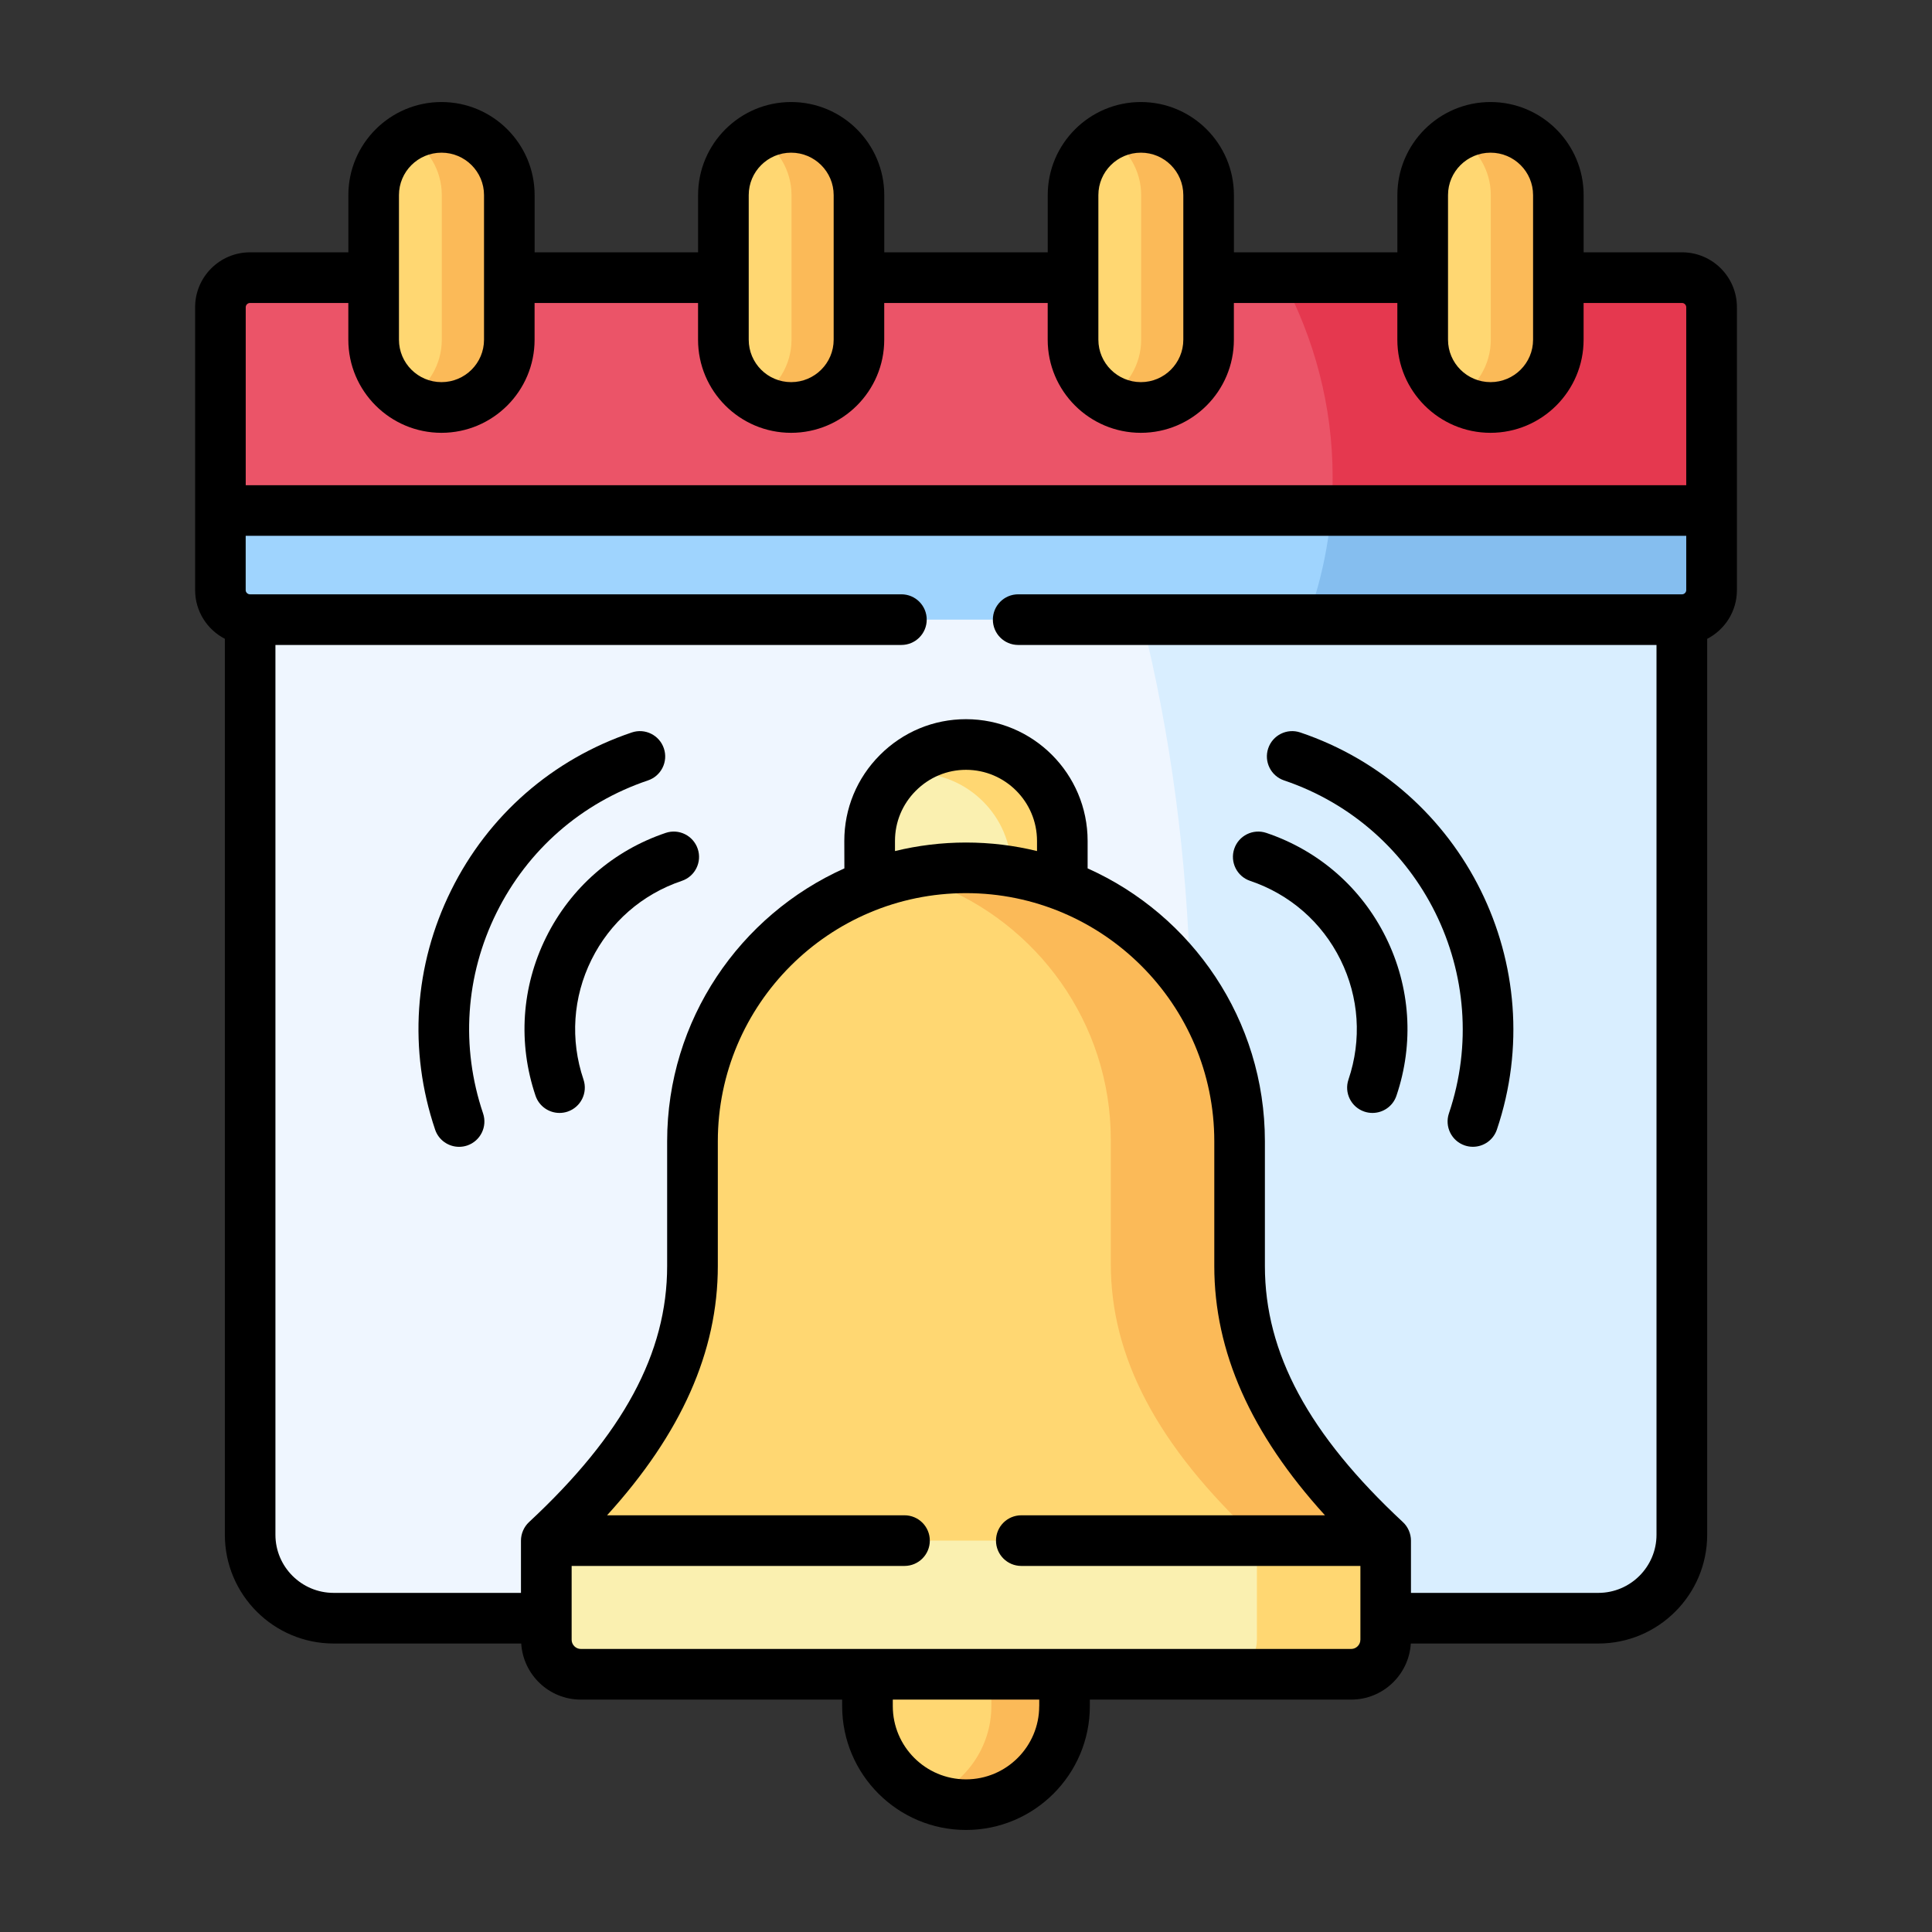 <?xml version="1.0" encoding="UTF-8"?>
<svg id="Layer_1" data-name="Layer 1" xmlns="http://www.w3.org/2000/svg" viewBox="0 0 512 512">
  <rect x="0" y="0" width="512" height="512" fill="#333333" stroke="none"/>
  <defs>
    <style>
      .cls-1 {
        fill: #faf0b0;
      }

      .cls-1, .cls-2, .cls-3, .cls-4, .cls-5, .cls-6, .cls-7, .cls-8, .cls-9 {
        fill-rule: evenodd;
      }

      .cls-2 {
        fill: #fbba58;
      }

      .cls-3 {
        fill: #85beef;
      }

      .cls-4 {
        fill: #d9eeff;
      }

      .cls-5 {
        fill: #eff6ff;
      }

      .cls-6 {
        fill: #9fd4fe;
      }

      .cls-7 {
        fill: #e5384f;
      }

      .cls-8 {
        fill: #eb5468;
      }

      .cls-9 {
        fill: #ffd772;
      }
    </style>
  </defs>
  <path class="cls-5" d="M423.57,428.84c12.17,0,22.13-9.94,22.13-22.11v-251.44H66.29v251.44c0,12.17,9.96,22.11,22.13,22.11,163.54,0,172.34,0,335.15,0h0Z"/>
  <path class="cls-6" d="M66.29,164.21h379.49c4.28,0,7.81-3.52,7.81-7.81l.03-21.12-197.62-16.38-197.59,16.38v21.12c0,4.28,3.52,7.81,7.83,7.81h.05Z"/>
  <path class="cls-8" d="M58.41,135.29h395.18v-53.87c0-4.31-3.52-7.83-7.81-7.83H66.24c-4.31,0-7.83,3.52-7.83,7.83v53.87Z"/>
  <path class="cls-9" d="M134.97,73.58v-21.88c0-9.86-8.09-17.95-17.97-17.95s-17.97,8.09-17.97,17.95v38.33c0,9.89,8.09,17.95,17.97,17.95s17.97-8.06,17.97-17.95v-16.45Z"/>
  <path class="cls-9" d="M191.71,51.7v38.33c0,9.89,8.09,17.95,17.95,17.95s17.97-8.06,17.97-17.95v-38.33c0-9.86-8.09-17.95-17.97-17.95s-17.95,8.09-17.95,17.95Z"/>
  <path class="cls-9" d="M284.37,51.7v38.33c0,9.89,8.09,17.95,17.97,17.95s17.95-8.06,17.95-17.95v-38.33c0-9.86-8.06-17.95-17.95-17.95s-17.97,8.09-17.97,17.95Z"/>
  <path class="cls-9" d="M377.03,51.7v38.33c0,9.89,8.09,17.95,17.97,17.95s17.97-8.06,17.97-17.95v-38.33c0-9.86-8.09-17.95-17.97-17.95s-17.97,8.09-17.97,17.95Z"/>
  <path class="cls-7" d="M412.98,90.03c0,9.89-8.09,17.95-17.97,17.95s-17.97-8.06-17.97-17.95v-16.45h-37.34c8.67,16.2,13.46,34.07,13.46,52.86,0,2.97-.1,5.91-.36,8.85h100.8v-53.87c0-4.31-3.52-7.83-7.81-7.83h-32.8v16.45h0Z"/>
  <path class="cls-3" d="M453.59,135.29h-100.8c-.53,6.82-1.72,13.49-3.5,20-.84,3.02-1.77,6.01-2.86,8.92h99.35c4.28,0,7.81-3.52,7.81-7.81v-21.12h0Z"/>
  <path class="cls-1" d="M230.5,234.64c6.87,12.42,14.75,14.2,23.73,14.2s22.81-2.23,27.31-14.2v-11.79c0-14.05-11.48-25.55-25.53-25.55s-25.55,11.51-25.53,25.55l.03,11.79Z"/>
  <path class="cls-4" d="M445.71,164.21h-143.06c7.48,29.99,11.97,62.65,12.8,96.9,8.21,11.76,13.06,26.01,13.06,41.35v33.06c0,24.46,12.09,47.99,38.71,72.76v20.56h56.36c12.17,0,22.13-9.94,22.13-22.11v-242.52h0Z"/>
  <path class="cls-9" d="M328.51,335.52v-33.06c0-30.88-19.6-57.42-46.98-67.82-7.93-3.02-16.55-4.67-25.53-4.67s-17.57,1.65-25.5,4.67c-27.38,10.37-46.98,36.91-46.98,67.82v33.06c0,24.46-12.12,47.99-38.74,72.76l114.79,14.12,107.64-14.12c-26.62-24.77-38.71-48.3-38.71-72.76h0Z"/>
  <path class="cls-9" d="M282.11,443.7l-26.11-14.86-26.11,14.86v8.44c0,14.35,11.76,26.11,26.11,26.11s26.11-11.76,26.11-26.11v-8.44Z"/>
  <path class="cls-2" d="M294.38,301.98v33.03c0,24.46,12.09,47.99,38.71,72.76v.51h34.12c-26.62-24.77-38.71-48.3-38.71-72.76v-33.06c0-30.88-19.6-57.42-46.98-67.82-7.93-3.02-16.55-4.67-25.53-4.67-5.5,0-10.88.61-16.02,1.8,2.54.66,5.02,1.45,7.45,2.36,27.36,10.39,46.95,36.94,46.95,67.84h0Z"/>
  <path class="cls-2" d="M282.11,452.14v-8.44h-19.39v8.44c0,10.93-6.82,20.36-16.43,24.24,3.02,1.19,6.29,1.88,9.71,1.88,14.35,0,26.11-11.76,26.11-26.11Z"/>
  <path class="cls-9" d="M242.49,204.9c14.02,0,25.53,11.48,25.53,25.53v.53c4.67.79,9.18,2.03,13.51,3.68v-11.79c0-14.05-11.48-25.55-25.53-25.55-7.33,0-13.97,3.14-18.63,8.14,1.65-.36,3.37-.53,5.12-.53Z"/>
  <path class="cls-2" d="M134.97,51.7c0-9.86-8.09-17.95-17.97-17.95-3.24,0-6.29.86-8.95,2.38,5.4,3.12,9.03,8.95,9.03,15.57v38.33c0,6.62-3.62,12.45-9.03,15.57,2.66,1.52,5.7,2.38,8.95,2.38,9.89,0,17.97-8.06,17.97-17.95v-38.33Z"/>
  <path class="cls-2" d="M200.73,36.13c5.37,3.12,9.03,8.95,9.03,15.57v38.33c0,6.62-3.65,12.45-9.03,15.57,2.64,1.52,5.68,2.38,8.92,2.38,9.89,0,17.97-8.06,17.97-17.95v-38.33c0-9.86-8.09-17.95-17.97-17.95-3.24,0-6.29.86-8.92,2.38Z"/>
  <path class="cls-2" d="M293.39,36.13c5.37,3.12,9.03,8.95,9.03,15.57v38.33c0,6.62-3.65,12.45-9.03,15.57,2.64,1.52,5.68,2.38,8.95,2.38,9.89,0,17.95-8.06,17.95-17.95v-38.33c0-9.86-8.06-17.95-17.95-17.95-3.27,0-6.31.86-8.95,2.38Z"/>
  <path class="cls-2" d="M386.05,36.13c5.37,3.12,9.03,8.95,9.03,15.57v38.33c0,6.62-3.65,12.45-9.03,15.57,2.64,1.52,5.7,2.38,8.95,2.38,9.89,0,17.97-8.06,17.97-17.95v-38.33c0-9.86-8.09-17.95-17.97-17.95-3.24,0-6.31.86-8.95,2.38h0Z"/>
  <path class="cls-1" d="M144.78,408.28v26.29c0,5.02,4.11,9.13,9.13,9.13h204.18c5.02,0,9.13-4.11,9.13-9.13v-26.29h-222.43Z"/>
  <path class="cls-9" d="M333.09,412.77v21.8c0,5.02-4.11,9.13-9.13,9.13h34.12c5.02,0,9.13-4.11,9.13-9.13v-26.29h-34.12v4.49h0Z"/>
  <g>
    <path d="M460.3,81.41c0-8.02-6.51-14.54-14.52-14.54h-26.1v-15.17c0-13.6-11.07-24.66-24.68-24.66s-24.68,11.06-24.68,24.66v15.17h-43.32v-15.17c0-13.6-11.06-24.66-24.66-24.66s-24.68,11.06-24.68,24.66v15.17h-43.32v-15.17c0-13.6-11.07-24.66-24.68-24.66s-24.66,11.06-24.66,24.66v15.17h-43.32v-15.17c0-13.6-11.07-24.66-24.68-24.66s-24.68,11.06-24.68,24.66v15.17h-26.07c-8.02,0-14.54,6.52-14.54,14.54v74.99c0,5.61,3.21,10.47,7.88,12.89v237.44c0,15.89,12.94,28.82,28.84,28.82h49.7c.51,8.27,7.38,14.86,15.78,14.86h69.27v1.73c0,18.1,14.72,32.82,32.82,32.82s32.82-14.72,32.82-32.82v-1.73h69.27c8.4,0,15.28-6.58,15.79-14.86h49.7c15.9,0,28.84-12.93,28.84-28.82v-237.43c4.67-2.41,7.88-7.28,7.88-12.9v-74.99ZM383.74,51.7c0-6.2,5.05-11.24,11.27-11.24s11.27,5.04,11.27,11.24v38.33c0,6.2-5.05,11.24-11.27,11.24s-11.27-5.04-11.27-11.24v-38.33ZM291.08,51.7c0-6.2,5.05-11.24,11.27-11.24s11.24,5.04,11.24,11.24v38.33c0,6.2-5.04,11.24-11.24,11.24s-11.27-5.04-11.27-11.24v-38.33ZM198.42,51.7c0-6.2,5.04-11.24,11.24-11.24s11.27,5.04,11.27,11.24v38.33c0,6.2-5.05,11.24-11.27,11.24s-11.24-5.04-11.24-11.24v-38.33ZM105.73,51.7c0-6.2,5.05-11.24,11.27-11.24s11.27,5.04,11.27,11.24v38.33c0,6.2-5.05,11.24-11.27,11.24s-11.27-5.04-11.27-11.24v-38.33ZM66.24,80.29h26.07v9.75c0,13.6,11.07,24.66,24.68,24.66s24.68-11.06,24.68-24.66v-9.75h43.32v9.75c0,13.6,11.06,24.66,24.66,24.66s24.68-11.06,24.68-24.66v-9.75h43.32v9.75c0,13.6,11.07,24.66,24.68,24.66s24.66-11.06,24.66-24.66v-9.75h43.32v9.75c0,13.6,11.07,24.66,24.68,24.66s24.68-11.06,24.68-24.66v-9.75h26.1c.59,0,1.1.53,1.1,1.13v47.17H65.12v-47.17c0-.61.52-1.13,1.13-1.13h0ZM275.4,452.14c0,10.7-8.7,19.41-19.4,19.41s-19.4-8.7-19.4-19.41v-1.73h38.81v1.73ZM360.51,434.57c0,1.31-1.11,2.42-2.42,2.42h-204.18c-1.31,0-2.42-1.11-2.42-2.42v-19.58h88.21c3.7,0,6.71-3,6.71-6.71s-3-6.71-6.71-6.71h-78.82c19.72-21.7,29.35-43.42,29.35-66.05v-33.06c0-36.27,29.51-65.77,65.77-65.77s65.8,29.51,65.8,65.77v33.06c0,22.64,9.62,44.37,29.33,66.05h-80.47c-3.71,0-6.71,3-6.71,6.71s3,6.71,6.71,6.71h89.86v19.58ZM237.18,222.84c0-4.99,1.95-9.71,5.52-13.28,3.57-3.58,8.3-5.55,13.3-5.55,10.38,0,18.82,8.45,18.82,18.85v2.68c-6.04-1.48-12.34-2.26-18.82-2.26s-12.78.79-18.82,2.26v-2.69ZM423.57,422.13h-49.65v-13.85c0-1.83-.79-3.67-2.14-4.91-24.95-23.22-36.57-44.78-36.57-67.85v-33.06c0-32.2-19.32-59.96-46.98-72.33v-7.28c0-17.79-14.46-32.26-32.24-32.26-8.59,0-16.69,3.37-22.8,9.49-6.1,6.11-9.45,14.21-9.44,22.79l.02,7.26c-27.65,12.37-46.97,40.13-46.97,72.33v33.06c0,23.06-11.63,44.62-36.6,67.85-1.35,1.25-2.14,3.07-2.14,4.91v13.85h-49.65c-8.5,0-15.42-6.91-15.42-15.4v-235.81h165.89c3.7,0,6.71-3,6.71-6.71s-3-6.71-6.71-6.71H66.24c-.6,0-1.13-.51-1.13-1.1v-14.41h381.76v14.41c0,.58-.52,1.1-1.1,1.1h-175.94c-3.71,0-6.71,3-6.71,6.71s3,6.71,6.71,6.71h169.16v235.81c0,8.49-6.92,15.4-15.42,15.4h0Z"/>
    <path d="M344.59,194.11c-3.51-1.19-7.32.7-8.5,4.21-1.18,3.51.7,7.32,4.21,8.5,36.37,12.28,55.96,51.86,43.68,88.24-1.18,3.51.7,7.32,4.21,8.5.71.24,1.43.35,2.15.35,2.8,0,5.41-1.77,6.35-4.56,14.65-43.39-8.72-90.6-52.1-105.24h0Z"/>
    <path d="M335.59,220.73c-3.51-1.18-7.32.7-8.5,4.21-1.18,3.51.7,7.32,4.21,8.5,10.52,3.55,19.03,10.97,23.95,20.91,4.92,9.94,5.67,21.21,2.11,31.74-1.19,3.51.7,7.32,4.21,8.5.71.24,1.44.35,2.15.35,2.8,0,5.41-1.76,6.35-4.56,4.71-13.92,3.71-28.83-2.8-41.98-6.51-13.15-17.76-22.98-31.68-27.67h0Z"/>
    <path d="M171.72,206.82c3.51-1.18,5.4-4.99,4.21-8.5-1.18-3.51-4.99-5.4-8.5-4.21-21.03,7.1-38.03,21.95-47.87,41.83-9.84,19.87-11.35,42.39-4.25,63.42.94,2.8,3.56,4.56,6.35,4.56.71,0,1.43-.11,2.15-.35,3.51-1.19,5.39-4.99,4.21-8.5-5.95-17.63-4.69-36.52,3.56-53.18,8.25-16.66,22.5-29.12,40.14-35.07h0Z"/>
    <path d="M176.41,220.73c-13.92,4.69-25.18,14.52-31.69,27.67-6.51,13.15-7.5,28.06-2.8,41.98.95,2.8,3.56,4.56,6.35,4.56.71,0,1.44-.11,2.15-.35,3.51-1.19,5.39-4.99,4.21-8.5-3.56-10.53-2.81-21.8,2.11-31.74,4.92-9.94,13.42-17.36,23.95-20.91,3.51-1.18,5.4-4.99,4.21-8.5s-4.99-5.4-8.5-4.21h0Z"/>
  </g>
</svg>